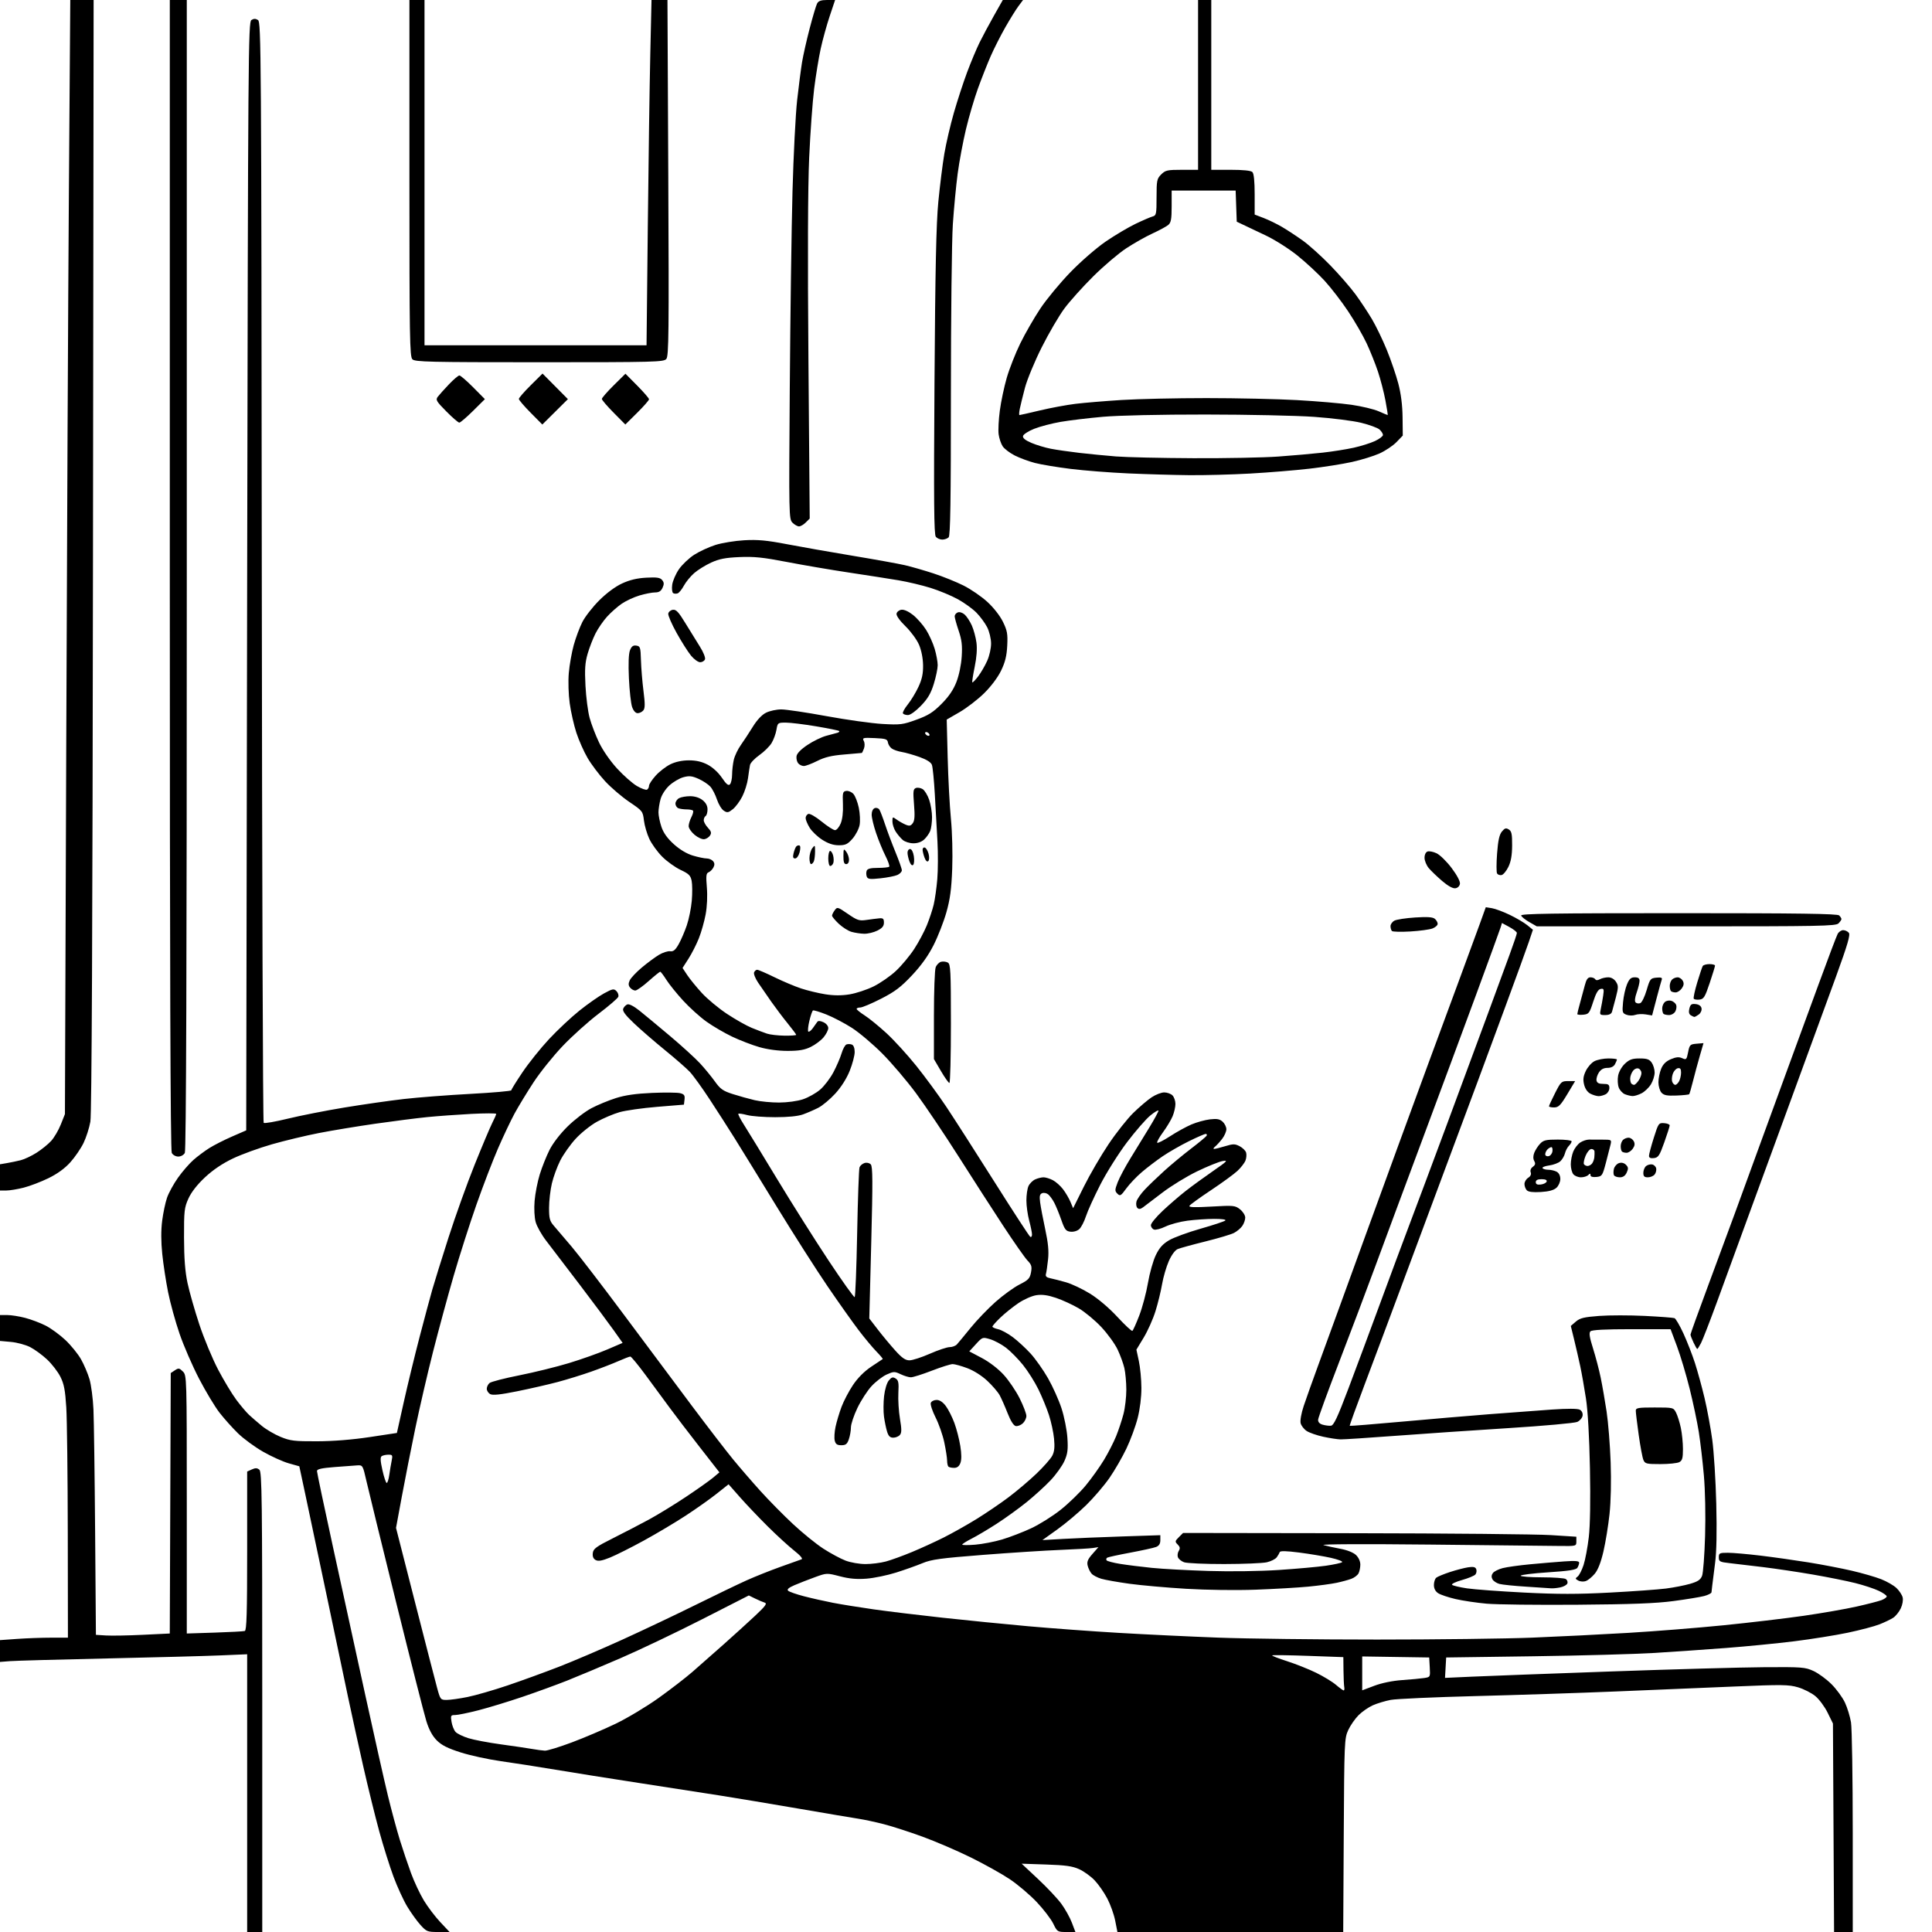 <svg version="1.1" xmlns="http://www.w3.org/2000/svg" xmlns:xlink="http://www.w3.org/1999/xlink" width="1024" height="1024" viewBox="0 0 1024 1024"><path stroke="none" fill="black" fill-rule="evenodd" d="M135.0,1024.0L131.0,1024.0L131.0,950.396L131.0,876.792L116.75,877.398C108.912,877.731 81.8,878.458 56.5,879.014C31.2,879.57 8.138,880.212 5.25,880.44L0.0,880.855L-1.4210854715202004e-14,875.077L-2.842170943040401e-14,869.299L9.154,868.65C14.188,868.292 22.288,868.0 27.154,868.0L36.0,868.0L35.924,812.75C35.882,782.362 35.526,752.325 35.133,746.0C34.56,736.794 33.936,733.542 32.004,729.696C30.677,727.053 27.497,722.933 24.938,720.538C22.378,718.144 18.34,715.194 15.964,713.982C13.589,712.77 9.025,711.541 5.822,711.25L0.0,710.722L0.0,703.861L0.0,697.0L3.79,697C5.874,697 10.157,697.671 13.307,698.492C16.456,699.312 21.351,701.158 24.184,702.593C27.017,704.029 31.744,707.482 34.688,710.266C37.633,713.051 41.34,717.618 42.927,720.415C44.515,723.212 46.543,727.975 47.436,731.0C48.328,734.025 49.27,741.225 49.529,747.0C49.787,752.775 50.187,782.025 50.417,812.0L50.836,866.5L56.168,866.835C59.101,867.019 67.909,866.86 75.743,866.481L89.986,865.793L90.243,796.768L90.5,727.744L92.677,726.299C94.636,724.998 95.06,725.06 96.927,726.927C98.984,728.984 99,729.527 99.0,797.396L99.0,865.792L113.75,865.318C121.862,865.057 129.062,864.668 129.75,864.453C130.724,864.149 131.0,854.777 131.0,822.01L131.0,779.957L133.47,778.832C135.359,777.971 136.301,778.005 137.47,778.975C138.828,780.102 139.0,793.958 139.0,902.122L139.0,1024.0L135.0,1024.0zM232.261,1024.0C226.56,1024.0 226.048,1023.796 222.832,1020.236C220.962,1018.166 217.809,1013.778 215.826,1010.486C213.843,1007.194 210.578,1000.085 208.571,994.689C206.564,989.293 203.168,978.493 201.025,970.689C198.883,962.885 195.04,947.275 192.487,936.0C189.933,924.725 186.329,908.3 184.477,899.5C182.625,890.7 177.465,866.175 173.011,845.0C168.557,823.825 163.501,799.899 161.777,791.831L158.641,777.163L153.071,775.598C150.007,774.737 143.9,771.983 139.5,769.477C135.1,766.971 129.097,762.576 126.16,759.71C123.223,756.845 118.812,751.917 116.359,748.76C113.905,745.603 109.028,737.503 105.52,730.76C102.012,724.017 97.354,713.29 95.169,706.921C92.983,700.553 90.252,690.653 89.101,684.921C87.949,679.19 86.551,670.037 85.993,664.581C85.328,658.072 85.312,652.057 85.947,647.081C86.479,642.912 87.638,637.4 88.523,634.834C89.407,632.267 92.014,627.504 94.316,624.25C96.617,620.996 100.3,616.748 102.5,614.81C104.7,612.873 108.525,610.019 111.0,608.468C113.475,606.917 118.875,604.178 123.0,602.381L130.5,599.115L131.0,305.416C131.474,27.103 131.592,11.66 133.25,10.614C134.526,9.809 135.474,9.809 136.75,10.614C138.409,11.661 138.513,26.836 138.752,303.061C138.89,463.299 139.34,594.732 139.752,595.133C140.163,595.535 145.892,594.544 152.483,592.931C159.073,591.318 172.573,588.66 182.483,587.024C192.392,585.388 206.575,583.354 214.0,582.503C221.425,581.653 237.287,580.43 249.25,579.786C261.212,579.143 271.0,578.282 271.0,577.873C271.0,577.465 273.668,573.164 276.929,568.316C280.19,563.467 286.518,555.571 290.992,550.77C295.466,545.968 302.717,539.167 307.105,535.656C311.493,532.145 317.359,528.034 320.14,526.52C324.691,524.043 325.351,523.922 326.735,525.307C327.581,526.153 328.016,527.517 327.701,528.337C327.386,529.158 322.712,533.177 317.314,537.269C311.916,541.36 303.369,549.032 298.321,554.318C293.272,559.603 286.264,568.332 282.747,573.714C279.23,579.096 274.719,586.515 272.722,590.2C270.726,593.886 266.803,602.159 264.005,608.586C261.206,615.013 256.029,628.493 252.498,638.542C248.968,648.591 243.553,665.517 240.464,676.156C237.375,686.795 232.446,704.95 229.511,716.5C226.575,728.05 222.35,746.275 220.123,757.0C217.895,767.725 214.683,783.996 212.985,793.157L209.897,809.814L219.949,849.157C225.478,870.796 230.772,891.312 231.713,894.75C233.376,900.823 233.519,901.0 236.754,901.0C238.586,901.0 243.553,900.301 247.792,899.446C252.031,898.591 261.575,895.837 269.0,893.325C276.425,890.814 288.685,886.356 296.244,883.42C303.804,880.483 318.879,874.039 329.744,869.1C340.61,864.16 358.05,855.889 368.5,850.72C378.95,845.552 391.148,839.679 395.606,837.67C400.065,835.661 408.165,832.425 413.606,830.478C419.048,828.531 424.102,826.726 424.837,826.467C425.671,826.173 424.18,824.42 420.878,821.81C417.965,819.507 411.699,813.77 406.952,809.062C402.206,804.353 395.585,797.396 392.24,793.601L386.158,786.702L379.829,791.723C376.348,794.485 369.0,799.685 363.5,803.28C358.0,806.875 348.014,812.822 341.31,816.496C334.605,820.169 326.528,824.228 323.36,825.516C319.093,827.25 317.118,827.598 315.74,826.861C314.484,826.189 313.981,824.995 314.19,823.183C314.457,820.87 315.948,819.774 325.0,815.236C330.775,812.341 339.325,807.896 344.0,805.358C348.675,802.82 357.45,797.444 363.5,793.411C369.55,789.378 376.032,784.796 377.905,783.228L381.309,780.378L370.828,766.939C365.064,759.548 357.87,750.125 354.841,746.0C351.813,741.875 346.096,734.112 342.139,728.75C338.181,723.388 334.561,719.0 334.096,719.0C333.63,719 330.797,720.084 327.8,721.41C324.802,722.735 318.334,725.239 313.425,726.973C308.516,728.707 300.45,731.2 295.5,732.514C290.55,733.827 280.922,736.029 274.104,737.408C265.264,739.195 261.176,739.629 259.854,738.922C258.834,738.376 258.0,737.101 258.0,736.087C258.0,735.074 258.666,733.692 259.481,733.016C260.296,732.34 267.383,730.511 275.231,728.953C283.079,727.394 294.9,724.482 301.5,722.482C308.1,720.482 317.214,717.252 321.752,715.303L330.005,711.761L325.312,705.13C322.732,701.484 314.639,690.625 307.328,681.0C300.017,671.375 292.013,660.887 289.541,657.693C287.069,654.499 284.534,649.999 283.907,647.693C283.242,645.246 283.012,640.565 283.354,636.452C283.677,632.575 284.905,626.275 286.085,622.452C287.265,618.628 289.588,612.8 291.248,609.5C293.058,605.904 296.92,600.896 300.889,597.0C304.531,593.425 310.209,589.081 313.506,587.348C316.802,585.614 322.65,583.203 326.5,581.991C331.416,580.443 337.119,579.631 345.658,579.262C352.345,578.973 359.011,579.037 360.471,579.403C362.643,579.949 363.069,580.562 362.813,582.777L362.5,585.485L348.337,586.646C340.547,587.285 331.547,588.562 328.337,589.483C325.126,590.405 319.739,592.691 316.364,594.565C312.989,596.438 307.9,600.517 305.055,603.63C302.21,606.743 298.555,611.92 296.932,615.135C295.309,618.349 293.317,623.797 292.506,627.24C291.694,630.683 291.023,636.481 291.015,640.124C291.002,645.764 291.371,647.176 293.496,649.624C294.868,651.206 299.151,656.232 303.014,660.793C306.876,665.354 319.366,681.622 330.768,696.943C342.171,712.265 358.359,733.958 366.742,745.15C375.126,756.343 384.941,769.1 388.554,773.5C392.167,777.9 398.728,785.49 403.134,790.366C407.54,795.243 415.271,803.085 420.313,807.792C425.356,812.5 432.603,818.371 436.419,820.84C440.235,823.308 445.531,826.154 448.189,827.164C450.863,828.18 455.585,828.995 458.761,828.988C461.917,828.982 466.75,828.371 469.5,827.63C472.25,826.89 478.469,824.635 483.321,822.618C488.173,820.601 495.779,817.122 500.225,814.887C504.67,812.652 512.4,808.306 517.403,805.229C522.407,802.152 530.1,796.929 534.5,793.622C538.9,790.314 545.582,784.659 549.348,781.054C553.115,777.449 556.884,773.175 557.724,771.555C558.838,769.41 559.095,766.967 558.672,762.555C558.352,759.225 557.137,753.575 555.972,750.0C554.807,746.425 552.288,740.299 550.375,736.386C548.461,732.473 544.779,726.643 542.191,723.431C539.603,720.219 535.558,716.12 533.201,714.323C530.845,712.526 527.079,710.505 524.832,709.832C520.78,708.617 520.72,708.638 517.242,712.433L513.737,716.257L520.403,719.776C524.379,721.875 529.047,725.459 531.971,728.658C534.667,731.608 538.476,737.227 540.436,741.145C542.396,745.063 544,749.264 544,750.479C544.0,751.695 543.133,753.474 542.074,754.433C541.015,755.391 539.348,756.021 538.369,755.832C537.235,755.614 535.662,753.13 534.038,748.995C532.636,745.423 530.743,741.136 529.832,739.469C528.92,737.801 525.975,734.38 523.287,731.865C520.361,729.128 516.096,726.431 512.662,725.146C509.507,723.966 506.025,723.0 504.925,723.0C503.825,723.0 498.846,724.575 493.862,726.5C488.877,728.425 483.9,730.0 482.801,730.0C481.702,730.0 479.253,729.265 477.36,728.367C474.143,726.84 473.658,726.851 469.937,728.528C467.748,729.515 464.14,732.294 461.919,734.703C459.699,737.112 456.333,742.314 454.441,746.263C452.548,750.213 451.0,754.852 451.0,756.573C451.0,758.294 450.506,761.119 449.902,762.851C449.013,765.401 448.256,766.0 445.921,766.0C443.697,766.0 442.898,765.441 442.424,763.555C442.087,762.21 442.284,758.904 442.862,756.209C443.44,753.513 444.862,748.77 446.023,745.668C447.183,742.567 449.904,737.376 452.069,734.134C454.594,730.353 458.065,726.86 461.753,724.39C464.914,722.272 467.66,720.445 467.857,720.33C468.053,720.215 466.544,718.406 464.504,716.31C462.464,714.215 458.223,709.125 455.08,705.0C451.936,700.875 444.553,690.453 438.674,681.84C432.794,673.227 420.59,654.102 411.554,639.34C402.519,624.578 392.51,608.314 389.313,603.198C386.116,598.081 380.195,588.856 376.155,582.698C372.115,576.539 367.39,569.988 365.655,568.14C363.92,566.292 358.0,561.118 352.5,556.641C347.0,552.165 339.61,545.766 336.078,542.421C331.428,538.019 329.835,535.873 330.305,534.647C330.662,533.716 331.651,532.687 332.502,532.361C333.439,532.001 335.957,533.291 338.891,535.634C341.555,537.76 348.856,543.818 355.117,549.095C361.378,554.372 368.538,560.897 371.03,563.595C373.521,566.293 377.074,570.623 378.926,573.217C381.784,577.223 383.211,578.228 388.396,579.884C391.753,580.957 396.975,582.413 400.0,583.119C403.025,583.826 408.875,584.39 413.0,584.373C417.323,584.356 422.664,583.621 425.609,582.638C428.419,581.7 432.501,579.407 434.679,577.542C436.858,575.678 440.028,571.53 441.724,568.326C443.42,565.122 445.365,560.611 446.046,558.302C446.728,555.993 447.896,553.87 448.643,553.584C449.389,553.297 450.675,553.322 451.5,553.638C452.424,553.993 453.0,555.512 453.0,557.596C453,559.457 451.816,563.937 450.368,567.553C448.724,571.66 445.851,576.19 442.715,579.621C439.953,582.643 435.894,586.034 433.694,587.156C431.494,588.278 427.851,589.858 425.597,590.666C422.968,591.609 417.691,592.137 410.868,592.138C405.02,592.139 398.337,591.629 396.017,591.004C393.696,590.38 391.593,590.074 391.342,590.325C391.091,590.576 392.426,593.193 394.309,596.141C396.192,599.088 404.128,612.075 411.945,625.0C419.762,637.925 432.041,657.371 439.232,668.214C446.423,679.057 452.614,687.738 452.991,687.506C453.367,687.273 453.962,672.056 454.312,653.691C454.662,635.325 455.226,619.574 455.566,618.688C455.906,617.801 457.093,616.788 458.204,616.435C459.374,616.064 460.767,616.363 461.518,617.147C462.569,618.246 462.618,626.055 461.778,658.659L460.743,698.818L465.241,704.659C467.714,707.872 471.864,712.862 474.462,715.75C478.067,719.758 479.862,721.0 482.044,721.0C483.617,721.0 488.485,719.425 492.864,717.5C497.242,715.575 501.956,714.0 503.341,714.0C504.725,714.0 506.452,713.352 507.179,712.561C507.905,711.769 511.168,707.832 514.428,703.811C517.689,699.79 523.642,693.586 527.658,690.025C531.674,686.464 537.39,682.322 540.36,680.82C545.054,678.447 545.851,677.609 546.449,674.421C547.03,671.322 546.742,670.34 544.592,668.097C543.193,666.636 537.425,658.397 531.774,649.788C526.123,641.179 515.425,624.565 508.0,612.868C500.575,601.17 490.495,586.177 485.6,579.55C480.705,572.922 472.605,563.395 467.6,558.378C462.595,553.361 455.35,547.239 451.5,544.774C447.65,542.309 441.59,539.135 438.034,537.72C434.478,536.306 431.26,535.339 430.884,535.571C430.509,535.804 429.655,538.27 428.988,541.051C428.321,543.832 428.061,546.394 428.41,546.744C428.76,547.093 429.823,546.307 430.773,544.996C431.723,543.685 432.805,542.163 433.178,541.613C433.623,540.958 434.743,541.017 436.428,541.785C437.907,542.459 439.0,543.783 439.0,544.902C439.0,545.971 437.864,548.196 436.477,549.845C435.089,551.495 432.022,553.779 429.661,554.922C426.42,556.491 423.424,557.0 417.431,557.0C412.504,557.0 406.854,556.245 402.533,555.009C398.704,553.915 392.221,551.427 388.125,549.482C384.029,547.537 377.88,543.949 374.461,541.509C371.042,539.07 365.465,534.04 362.067,530.332C358.67,526.624 354.677,521.674 353.195,519.332C351.713,516.99 350.252,515.057 349.95,515.037C349.647,515.016 346.875,517.25 343.789,520.0C340.704,522.75 337.519,525 336.712,525.0C335.905,525.0 334.674,524.312 333.975,523.47C333.038,522.341 332.981,521.336 333.76,519.627C334.34,518.354 337.219,515.295 340.157,512.829C343.096,510.362 347.177,507.337 349.226,506.105C351.276,504.874 353.955,504.009 355.181,504.183C356.891,504.426 357.94,503.568 359.684,500.5C360.934,498.3 362.879,493.8 364.005,490.5C365.132,487.2 366.328,481.296 366.662,477.38C366.997,473.464 366.967,468.739 366.595,466.88C366.024,464.029 365.104,463.117 360.717,461.056C357.856,459.711 353.473,456.561 350.976,454.056C348.479,451.55 345.41,447.309 344.157,444.631C342.903,441.952 341.614,437.534 341.291,434.812C340.72,429.987 340.524,429.74 333.564,425.043C329.637,422.393 323.871,417.468 320.751,414.098C317.632,410.728 313.458,405.206 311.477,401.826C309.496,398.446 306.802,392.392 305.49,388.372C304.178,384.352 302.588,377.337 301.957,372.782C301.305,368.067 301.097,361.15 301.476,356.724C301.842,352.447 303.023,345.769 304.099,341.885C305.175,338.001 307.227,332.513 308.657,329.689C310.088,326.866 314.094,321.72 317.561,318.254C321.458,314.357 326.083,310.924 329.681,309.258C333.752,307.373 337.617,306.449 342.545,306.183C348.161,305.879 349.865,306.133 350.942,307.431C351.991,308.694 352.042,309.613 351.168,311.53C350.356,313.313 349.253,314 347.203,314C345.641,314.0 341.931,314.722 338.96,315.605C335.988,316.487 331.718,318.474 329.471,320.02C327.224,321.566 323.74,324.653 321.728,326.879C319.716,329.106 316.969,333.101 315.623,335.757C314.277,338.413 312.403,343.246 311.458,346.497C310.094,351.189 309.857,354.69 310.31,363.455C310.624,369.53 311.617,377.2 312.516,380.5C313.415,383.8 315.661,389.664 317.508,393.532C319.476,397.655 323.42,403.352 327.041,407.303C330.437,411.01 335.179,415.193 337.578,416.599C339.977,418.005 342.404,418.869 342.97,418.518C343.537,418.168 344.0,417.235 344.0,416.444C344.0,415.653 345.604,413.231 347.564,411.061C349.524,408.892 353.041,406.191 355.379,405.058C358.099,403.742 361.623,403 365.158,403.0C368.99,403 372.037,403.708 375.093,405.307C377.738,406.692 380.749,409.461 382.625,412.232C384.94,415.654 386.041,416.559 386.875,415.725C387.494,415.106 388.011,412.777 388.024,410.55C388.037,408.322 388.446,404.783 388.933,402.684C389.42,400.586 391.097,397.073 392.659,394.879C394.222,392.685 397.079,388.327 399.009,385.195C401.229,381.591 403.8,378.858 406.009,377.752C407.929,376.79 411.563,376.002 414.085,376.002C416.606,376.001 427.406,377.606 438.085,379.569C448.763,381.531 462.102,383.396 467.727,383.711C477.224,384.244 478.508,384.083 485.727,381.458C492.016,379.171 494.557,377.569 499.039,373.066C502.877,369.209 505.295,365.657 506.914,361.5C508.292,357.959 509.446,352.426 509.73,348.0C510.108,342.086 509.765,339.185 508.105,334.282C506.947,330.861 506.0,327.422 506.0,326.639C506,325.855 506.74,324.93 507.645,324.583C508.582,324.223 510.15,324.715 511.29,325.726C512.39,326.702 514.095,329.3 515.079,331.5C516.063,333.7 517.171,337.789 517.541,340.586C517.978,343.885 517.646,348.419 516.597,353.492C515.707,357.794 515.146,361.48 515.35,361.684C515.554,361.888 516.937,360.46 518.424,358.511C519.911,356.561 522.077,352.837 523.237,350.233C524.435,347.547 525.323,343.529 525.292,340.942C525.262,338.436 524.329,334.611 523.22,332.442C522.111,330.274 519.582,326.834 517.601,324.798C515.619,322.762 511.185,319.541 507.749,317.639C504.312,315.738 497.798,313.027 493.274,311.615C488.75,310.203 481.1,308.385 476.274,307.574C471.448,306.764 459.625,304.917 450.0,303.471C440.375,302.025 425.525,299.492 417.0,297.843C404.471,295.42 399.668,294.925 391.942,295.261C384.469,295.586 381.188,296.225 376.897,298.19C373.878,299.572 369.829,302.09 367.897,303.785C365.966,305.481 363.528,308.462 362.479,310.409C361.43,312.357 359.953,314.188 359.196,314.478C358.439,314.769 357.359,314.722 356.795,314.374C356.232,314.026 356,312.037 356.279,309.955C356.558,307.874 358.166,304.166 359.851,301.717C361.536,299.267 365.185,295.806 367.959,294.026C370.734,292.246 375.815,289.903 379.252,288.821C382.688,287.739 389.55,286.623 394.5,286.343C401.612,285.939 406.332,286.375 417.0,288.419C424.425,289.841 440.168,292.61 451.985,294.572C463.801,296.533 476.253,298.783 479.654,299.572C483.056,300.361 489.882,302.328 494.824,303.942C499.766,305.557 506.935,308.453 510.756,310.377C514.576,312.301 520.224,316.18 523.307,318.998C526.6,322.007 530.006,326.358 531.566,329.545C533.86,334.233 534.17,335.957 533.852,342.235C533.575,347.695 532.759,350.991 530.569,355.5C528.809,359.124 525.232,363.876 521.537,367.5C518.172,370.8 512.349,375.276 508.598,377.447L501.777,381.394L502.285,401.447C502.564,412.476 503.34,427.125 504.008,434.0C504.697,441.089 504.994,452.561 504.692,460.5C504.284,471.263 503.574,476.581 501.621,483.5C500.224,488.45 497.181,496.262 494.858,500.86C491.985,506.551 488.311,511.693 483.355,516.96C477.467,523.219 474.334,525.589 466.977,529.35C461.973,531.907 457.006,534.0 455.94,534.0C454.873,534.0 454.016,534.337 454.037,534.75C454.057,535.163 455.969,536.709 458.287,538.187C460.604,539.664 465.771,543.871 469.769,547.535C473.766,551.198 480.887,558.989 485.593,564.848C490.299,570.707 497.451,580.45 501.486,586.5C505.522,592.55 516.982,610.422 526.953,626.216C536.924,642.01 545.513,655.199 546.041,655.525C546.568,655.851 546.995,655.304 546.988,654.309C546.982,653.314 546.312,650.025 545.5,647.0C544.688,643.975 544.018,639.159 544.012,636.297C544.005,633.435 544.5,629.998 545.11,628.657C545.721,627.317 547.317,625.721 548.657,625.11C549.998,624.5 551.995,624.0 553.097,624.0C554.198,624.0 556.404,624.675 557.998,625.499C559.592,626.323 562.028,628.481 563.41,630.293C564.792,632.106 566.566,635.116 567.351,636.983L568.778,640.378L574.462,628.939C577.589,622.648 583.465,612.55 587.521,606.5C591.577,600.45 597.507,592.954 600.698,589.842C603.889,586.731 608.25,583.018 610.39,581.592C612.529,580.167 615.534,579 617.068,579.0C618.602,579.0 620.564,579.707 621.429,580.571C622.293,581.436 623.0,583.475 623.0,585.104C623.0,586.732 622.328,589.673 621.506,591.64C620.684,593.607 618.38,597.438 616.386,600.155C614.392,602.871 613.026,605.359 613.351,605.684C613.675,606.008 616.766,604.439 620.22,602.197C623.674,599.954 628.75,597.159 631.5,595.985C634.25,594.812 638.644,593.596 641.265,593.285C645.001,592.84 646.459,593.106 648.015,594.514C649.107,595.502 650,597.305 650.0,598.52C650.0,599.736 648.998,602.028 647.773,603.615C646.549,605.202 644.861,607.048 644.023,607.718C643.186,608.388 642.95,608.946 643.5,608.957C644.05,608.969 646.678,608.318 649.34,607.51C653.595,606.219 654.522,606.219 657.019,607.51C658.581,608.317 660.127,609.824 660.455,610.857C660.783,611.89 660.633,613.808 660.122,615.118C659.612,616.428 657.688,618.905 655.847,620.621C654.006,622.338 647.697,626.938 641.827,630.842C635.957,634.747 630.838,638.453 630.451,639.079C629.932,639.919 632.977,640.031 642.124,639.508C653.878,638.836 654.638,638.909 657.25,640.973C658.763,642.167 660.0,644.137 660.0,645.35C660.0,646.563 659.298,648.558 658.439,649.783C657.581,651.009 655.603,652.671 654.043,653.478C652.483,654.284 645.648,656.322 638.854,658.006C632.059,659.69 625.462,661.505 624.193,662.039C622.792,662.628 620.942,665.143 619.483,668.442C618.161,671.431 616.557,676.941 615.919,680.688C615.28,684.435 613.7,690.884 612.407,695.021C611.115,699.158 608.316,705.422 606.188,708.941L602.319,715.341L603.624,721.42C604.342,724.764 604.946,731.141 604.965,735.59C604.986,740.515 604.214,746.774 602.99,751.59C601.884,755.941 599.191,763.242 597.005,767.815C594.818,772.388 590.79,779.363 588.053,783.315C585.316,787.267 579.797,793.723 575.788,797.663C571.78,801.602 564.9,807.403 560.5,810.554L552.5,816.282L563.5,815.649C569.55,815.301 583.612,814.716 594.75,814.35L615.0,813.684L615.0,816.363C615.0,818.215 614.305,819.315 612.75,819.923C611.513,820.407 605.378,821.758 599.118,822.924C592.858,824.091 587.338,825.291 586.852,825.592C586.365,825.892 586.201,826.517 586.487,826.979C586.773,827.442 590.043,828.308 593.754,828.903C597.464,829.498 605.0,830.442 610.5,831.001C616.0,831.559 629.5,832.295 640.5,832.637C652.111,832.998 667.737,832.782 677.754,832.123C687.244,831.498 698.494,830.485 702.754,829.871C707.014,829.258 710.881,828.407 711.348,827.98C711.814,827.554 709.114,826.517 705.348,825.677C701.581,824.836 694.03,823.577 688.566,822.877C681.684,821.997 678.523,821.93 678.28,822.661C678.086,823.242 677.37,824.48 676.687,825.413C676.005,826.346 673.658,827.524 671.473,828.031C669.288,828.538 659.092,828.963 648.815,828.976C638.538,828.989 628.964,828.557 627.539,828.015C626.115,827.473 624.664,826.289 624.317,825.383C623.969,824.476 624.171,822.956 624.765,822.005C625.592,820.681 625.46,819.889 624.205,818.633C622.683,817.112 622.727,816.828 624.81,814.746L627.056,812.5L717.778,812.637C767.675,812.712 814.575,813.162 822.0,813.637L835.5,814.5L835.5,817.0C835.5,819.489 835.462,819.5 826.5,819.392C821.55,819.333 790.725,819.004 758.0,818.662C723.017,818.296 699.736,818.403 701.5,818.923C703.15,819.41 707.162,820.293 710.417,820.886C713.959,821.532 717.269,822.844 718.667,824.156C720.068,825.473 721.0,827.504 721.0,829.24C721,830.83 720.567,832.94 720.038,833.929C719.509,834.917 717.822,836.203 716.288,836.787C714.755,837.371 711.25,838.327 708.5,838.912C705.75,839.496 699.0,840.41 693.5,840.943C688.0,841.475 675.4,842.207 665.5,842.569C655.108,842.949 639.51,842.746 628.596,842.088C618.199,841.46 604.699,840.26 598.596,839.419C592.493,838.578 585.82,837.396 583.766,836.792C581.712,836.187 579.385,834.975 578.594,834.097C577.803,833.218 576.861,831.318 576.5,829.873C575.984,827.803 576.518,826.479 579.022,823.628L582.198,820.01L579.349,820.46C577.782,820.707 569.975,821.167 562.0,821.482C554.025,821.797 535.575,822.985 521.0,824.122C498.646,825.867 493.639,826.549 489.0,828.487C485.975,829.75 479.675,831.994 475.0,833.472C470.325,834.951 463.266,836.412 459.314,836.72C454.103,837.125 450.214,836.782 445.158,835.471C438.193,833.664 438.184,833.665 431.844,835.975C428.355,837.247 423.513,839.139 421.085,840.179C418.057,841.476 416.994,842.394 417.7,843.1C418.267,843.667 422.053,844.995 426.115,846.052C430.177,847.109 437.1,848.669 441.5,849.519C445.9,850.369 455.575,851.928 463.0,852.984C470.425,854.04 486.85,856.034 499.5,857.415C512.15,858.796 532.625,860.834 545.0,861.944C557.375,863.054 578.975,864.636 593.0,865.46C607.025,866.284 630.722,867.417 645.66,867.979C660.598,868.541 698.46,869.0 729.797,869.0C761.135,869.0 798.188,868.543 812.137,867.986C826.087,867.428 848.975,866.288 863.0,865.454C877.025,864.62 899.75,862.81 913.5,861.431C927.25,860.053 946.375,857.79 956.0,856.402C965.625,855.014 978.225,852.816 984.0,851.518C989.775,850.22 995.737,848.683 997.25,848.104C998.763,847.524 1000.0,846.629 1000.0,846.114C1000.0,845.599 998.087,844.265 995.75,843.15C993.413,842.034 987.865,840.204 983.423,839.083C978.98,837.963 968.855,835.925 960.923,834.556C952.99,833.187 941.1,831.41 934.5,830.607C927.9,829.803 919.913,828.856 916.75,828.501C911.506,827.913 911,827.642 911.0,825.428C911.0,823.196 911.386,823.0 915.78,823.0C918.409,823.0 926.171,823.674 933.03,824.499C939.888,825.323 951.35,826.941 958.5,828.093C965.65,829.246 976.011,831.238 981.525,832.52C987.039,833.803 994.014,835.818 997.025,836.998C1000.036,838.178 1003.701,840.286 1005.169,841.682C1006.637,843.077 1008.113,845.312 1008.448,846.648C1008.797,848.04 1008.368,850.529 1007.443,852.48C1006.554,854.352 1004.756,856.585 1003.446,857.443C1002.136,858.301 998.855,859.875 996.155,860.939C993.454,862.003 985.902,863.996 979.372,865.368C972.843,866.739 960.075,868.783 951.0,869.909C941.925,871.035 925.725,872.629 915.0,873.451C904.275,874.273 887.175,875.459 877.0,876.086C866.825,876.712 837.8,877.512 812.5,877.863L766.5,878.5L766.192,883.908L765.885,889.316L780.328,888.66C788.273,888.299 821.486,887.057 854.136,885.901C886.786,884.744 923.175,883.731 935.0,883.649C955.176,883.509 956.792,883.635 961.235,885.687C963.839,886.89 968.128,890.04 970.766,892.687C973.405,895.334 976.597,899.707 977.859,902.404C979.122,905.101 980.567,909.826 981.072,912.904C981.576,915.982 981.991,942.237 981.994,971.25L982.0,1024.0L977.047,1024.0L972.094,1024.0L971.797,968.75L971.5,913.5L968.686,907.77C967.139,904.619 964.214,900.666 962.186,898.986C960.159,897.306 956.025,895.203 953.0,894.313C948.068,892.861 944.611,892.817 919.5,893.878C904.1,894.529 875.75,895.713 856.5,896.508C837.25,897.304 803.706,898.409 781.958,898.964C760.209,899.519 740.035,900.425 737.125,900.976C734.215,901.528 729.954,902.811 727.656,903.828C725.358,904.845 721.947,907.207 720.077,909.077C718.207,910.947 715.737,914.508 714.588,916.989C712.569,921.35 712.491,923.202 712.215,972.75L711.931,1024.0L652.096,1024.0L592.26,1024.0L591.082,1018.009C590.433,1014.715 588.546,1009.427 586.888,1006.259C585.23,1003.092 582.214,998.757 580.187,996.627C578.159,994.497 574.475,991.835 572.0,990.711C568.438,989.095 564.79,988.578 554.5,988.232L541.5,987.795L550.171,995.906C554.94,1000.367 560.501,1006.277 562.529,1009.039C564.556,1011.801 567.065,1016.298 568.104,1019.031L569.992,1024.0L565.195,1024.0C560.512,1024.0 560.348,1023.896 558.245,1019.567C557.06,1017.129 553.13,1011.995 549.511,1008.159C545.892,1004.323 539.459,998.86 535.216,996.02C530.972,993.179 521.65,987.976 514.5,984.457C507.35,980.938 495.875,976.004 489.0,973.493C482.125,970.983 472.9,968 468.5,966.866C464.1,965.731 458.025,964.427 455.0,963.968C451.975,963.508 437.8,961.117 423.5,958.653C409.2,956.19 390.3,953.04 381.5,951.652C372.7,950.265 353.35,947.264 338.5,944.984C323.65,942.704 303.85,939.557 294.5,937.99C285.15,936.424 272.1,934.387 265.5,933.464C258.9,932.541 249.328,930.46 244.23,928.84C237.298,926.636 234.093,925.026 231.523,922.457C229.195,920.128 227.408,916.84 225.982,912.26C224.824,908.542 217.639,880.3 210.015,849.5C202.391,818.7 195.284,789.675 194.22,785.0C192.323,776.655 192.235,776.503 189.394,776.676C187.802,776.773 182.338,777.178 177.25,777.577C170.419,778.112 168.0,778.661 168.0,779.677C168.0,780.433 171.851,798.703 176.558,820.276C181.265,841.849 188.946,877.05 193.627,898.5C198.308,919.95 203.688,943.874 205.581,951.664C207.474,959.455 210.324,970.03 211.913,975.164C213.503,980.299 216.168,988.217 217.836,992.761C219.504,997.304 222.565,1003.829 224.64,1007.261C226.714,1010.692 230.634,1015.862 233.351,1018.75L238.29,1024.0L232.261,1024.0zM288.789,927.888C290.048,927.95 296.456,925.988 303.03,923.529C309.603,921.071 320.048,916.623 326.24,913.646C332.433,910.669 342.675,904.532 349.0,900.009C355.325,895.486 363.419,889.246 366.987,886.143C370.555,883.039 377.98,876.496 383.487,871.602C388.994,866.708 396.554,859.838 400.287,856.335C405.764,851.195 406.729,849.86 405.287,849.419C404.304,849.118 402.012,848.142 400.193,847.248L396.887,845.624L372.193,858.219C358.612,865.146 339.175,874.416 329.0,878.819C318.825,883.222 306.0,888.608 300.5,890.788C295.0,892.968 284.425,896.816 277.0,899.338C269.575,901.86 259.063,905.066 253.641,906.462C248.218,907.858 242.646,909.0 241.26,909.0C238.92,909.0 238.781,909.261 239.326,912.624C239.65,914.617 240.602,917.008 241.443,917.937C242.283,918.866 245.34,920.365 248.236,921.268C251.131,922.172 258.9,923.648 265.5,924.548C272.1,925.449 279.525,926.543 282.0,926.981C284.475,927.418 287.53,927.827 288.789,927.888zM712.162,895.959C712.525,895.982 712.672,895.212 712.488,894.25C712.304,893.288 712.119,889.308 712.077,885.407L712.0,878.314L693.35,877.641C683.092,877.27 674.511,877.156 674.281,877.386C674.05,877.617 677.605,879.005 682.181,880.471C686.756,881.937 693.686,884.696 697.58,886.603C701.474,888.51 706.199,891.386 708.08,892.994C709.961,894.603 711.798,895.937 712.162,895.959zM728.449,893.483C732.397,891.997 738.119,890.831 743.199,890.476C747.765,890.157 752.985,889.67 754.8,889.394C758.094,888.891 758.1,888.881 757.8,883.695L757.5,878.5L739.75,878.227L722.0,877.954L722.0,886.932L722.0,895.91L728.449,893.483zM836.0,850.54C814.825,850.699 793.203,850.449 787.951,849.984C782.699,849.518 775.28,848.413 771.464,847.528C767.647,846.643 763.507,845.251 762.262,844.436C760.787,843.47 760.0,841.961 760.0,840.099C760.0,838.529 760.562,836.781 761.25,836.213C761.938,835.646 765.2,834.297 768.5,833.215C771.8,832.134 776.152,831.002 778.172,830.7C780.926,830.288 781.993,830.539 782.439,831.702C782.767,832.555 782.569,833.814 782,834.5C781.431,835.185 778.221,836.516 774.867,837.457C771.513,838.398 769.158,839.538 769.634,839.991C770.11,840.443 773.65,841.284 777.5,841.859C781.35,842.434 794.972,843.439 807.772,844.092C825.687,845.006 836.159,845.008 853.272,844.1C865.497,843.451 878.875,842.487 883.0,841.957C887.125,841.428 892.88,840.303 895.79,839.458C899.905,838.262 901.314,837.319 902.135,835.211C902.715,833.72 903.434,824.175 903.732,814.0C904.052,803.089 903.788,789.962 903.088,782.0C902.436,774.575 901.227,764.225 900.401,759.0C899.575,753.775 897.389,743.425 895.542,736.0C893.695,728.575 890.666,718.45 888.81,713.5L885.437,704.5L864.767,704.5C850.722,704.5 843.734,704.863 842.967,705.631C842.128,706.472 842.479,708.791 844.333,714.66C845.705,719.004 847.529,725.955 848.387,730.107C849.245,734.259 850.654,742.346 851.52,748.078C852.385,753.81 853.356,765.925 853.678,775.0C854.035,785.074 853.803,795.784 853.082,802.5C852.432,808.55 850.983,817.451 849.86,822.281C848.506,828.106 846.951,832.093 845.241,834.125C843.823,835.81 841.726,837.543 840.582,837.976C839.427,838.413 837.641,838.313 836.57,837.75C834.88,836.863 834.829,836.597 836.16,835.618C836.996,835.003 838.417,832.25 839.319,829.5C840.22,826.75 841.468,820.096 842.094,814.714C842.819,808.474 843.039,795.245 842.701,778.214C842.366,761.34 841.581,747.673 840.57,741.109C839.689,735.394 838.335,727.744 837.56,724.109C836.786,720.474 835.344,714.187 834.356,710.138L832.559,702.776L835.222,700.485C837.425,698.591 839.556,698.07 847.567,697.469C852.893,697.07 863.789,697.067 871.782,697.463C879.774,697.859 886.859,698.392 887.525,698.648C888.192,698.904 890.328,702.575 892.272,706.807C894.216,711.038 896.966,718.1 898.382,722.5C899.798,726.9 902.079,735.225 903.45,741.0C904.821,746.775 906.653,756.675 907.521,763.0C908.39,769.325 909.351,784.625 909.658,797.0C910.026,811.834 909.81,822.566 909.026,828.5C908.372,833.45 907.705,838.737 907.543,840.25C907.382,841.763 907.194,843.433 907.125,843.961C907.056,844.49 905.312,845.374 903.25,845.925C901.188,846.476 893.875,847.674 887.0,848.588C877.648,849.831 864.803,850.322 836.0,850.54zM822.125,841.844C821.231,841.758 815.325,841.366 809.0,840.973C802.675,840.58 796.251,839.924 794.724,839.514C793.197,839.105 791.527,837.984 791.012,837.023C790.391,835.862 790.483,834.752 791.289,833.71C791.955,832.849 794.3,831.684 796.5,831.122C798.7,830.559 805.225,829.651 811.0,829.103C816.775,828.555 824.987,827.864 829.25,827.566C835.036,827.163 836.996,827.339 836.985,828.263C836.976,828.943 836.555,830.156 836.048,830.957C835.36,832.045 831.442,832.653 820.563,833.362C812.553,833.884 806.0,834.691 806.0,835.155C806.0,835.62 811.062,836.007 817.25,836.015C823.438,836.024 829.128,836.428 829.896,836.914C830.663,837.4 831.04,838.455 830.732,839.257C830.424,840.059 828.727,841.005 826.961,841.358C825.195,841.711 823.019,841.93 822.125,841.844zM516.926,818.709C520.735,818.39 527.128,817.153 531.133,815.96C535.137,814.768 542.033,812.113 546.457,810.062C550.881,808.01 557.972,803.564 562.215,800.182C566.458,796.799 572.425,791.006 575.476,787.308C578.526,783.611 582.87,777.525 585.13,773.785C587.39,770.045 590.294,764.373 591.583,761.181C592.872,757.989 594.619,752.723 595.464,749.478C596.309,746.234 596.989,740.412 596.976,736.54C596.962,732.668 596.496,727.525 595.939,725.112C595.383,722.698 593.769,718.273 592.352,715.279C590.935,712.284 587.057,706.927 583.733,703.374C580.41,699.821 575.023,695.351 571.762,693.44C568.501,691.529 563.076,689.036 559.705,687.901C555.333,686.428 552.357,686.019 549.318,686.475C546.941,686.831 542.726,688.69 539.78,690.68C536.876,692.642 532.587,696.085 530.25,698.332C527.913,700.578 526.0,702.737 526.0,703.129C526.0,703.521 527.367,704.141 529.039,704.508C530.71,704.876 534.197,706.765 536.789,708.707C539.38,710.648 543.615,714.546 546.199,717.369C548.784,720.191 552.955,726.1 555.468,730.5C557.982,734.9 561.211,742.1 562.643,746.5C564.076,750.9 565.471,757.914 565.743,762.087C566.149,768.311 565.868,770.511 564.175,774.337C563.04,776.903 559.724,781.528 556.806,784.617C553.888,787.705 548.125,792.949 544.0,796.27C539.875,799.592 532.769,804.716 528.209,807.658C523.65,810.6 517.687,814.138 514.959,815.521C512.232,816.903 510.0,818.316 510.0,818.662C510.0,819.007 513.117,819.029 516.926,818.709zM204.969,786.0C205.387,786.0 205.997,784.087 206.325,781.75C206.653,779.413 207.22,776.038 207.586,774.25C208.187,771.307 208.026,771.001 205.875,771.015C204.569,771.024 202.979,771.362 202.341,771.768C201.475,772.319 201.564,774.204 202.697,779.252C203.529,782.964 204.552,786.0 204.969,786.0zM505.691,778.0C504.394,778.0 503.033,777.7 502.667,777.333C502.3,776.967 501.992,775.504 501.983,774.083C501.973,772.663 501.303,768.35 500.493,764.5C499.683,760.65 497.61,754.709 495.885,751.298C494.16,747.887 493.017,744.399 493.343,743.548C493.67,742.697 495.053,742.0 496.418,742.0C498.052,742.0 499.725,743.108 501.323,745.25C502.656,747.038 504.694,751.077 505.851,754.226C507.007,757.375 508.417,762.851 508.983,766.395C509.662,770.646 509.679,773.715 509.031,775.419C508.359,777.187 507.306,778.0 505.691,778.0zM880.044,776.0C872.602,776.0 871.882,775.821 871.02,773.75C870.504,772.513 869.389,766.543 868.541,760.485C867.693,754.427 867.0,748.69 867.0,747.735C867.0,746.204 868.173,746.0 876.974,746.0C886.848,746.0 886.963,746.028 888.353,748.75C889.125,750.263 890.261,753.885 890.878,756.799C891.495,759.714 892.0,764.76 892.0,768.014C892.0,772.839 891.643,774.12 890.066,774.965C889.002,775.534 884.492,776.0 880.044,776.0zM168.0,763.91C176.598,763.883 186.739,763.075 195.93,761.684L210.36,759.5L214.039,743.0C216.062,733.925 219.836,718.4 222.424,708.5C225.012,698.6 228.03,687.35 229.129,683.5C230.229,679.65 234.082,667.275 237.692,656.0C241.303,644.725 247.545,627.327 251.563,617.338C255.582,607.349 259.799,597.354 260.935,595.128C262.071,592.901 263.0,590.769 263.0,590.39C263.0,590.011 257.038,590.013 249.75,590.394C242.463,590.775 232.0,591.534 226.5,592.08C221.0,592.627 208.646,594.201 199.047,595.578C189.448,596.955 175.948,599.183 169.047,600.529C162.146,601.874 150.966,604.553 144.202,606.482C137.439,608.411 128.107,611.801 123.465,614.017C117.868,616.688 112.873,620.058 108.636,624.022C104.515,627.877 101.405,631.862 99.874,635.249C97.696,640.066 97.503,641.781 97.539,656.0C97.567,667.005 98.102,673.965 99.383,680.0C100.376,684.675 103.199,694.575 105.658,702.0C108.116,709.425 112.613,720.225 115.651,726.0C118.69,731.775 123.035,738.975 125.308,742.0C127.58,745.025 130.578,748.566 131.97,749.868C133.361,751.171 136.403,753.805 138.729,755.721C141.054,757.638 145.554,760.274 148.729,761.579C153.849,763.685 156.022,763.948 168.0,763.91zM710.5,762.907C708.85,762.871 704.727,762.238 701.338,761.501C697.949,760.764 694.006,759.395 692.576,758.458C691.146,757.521 689.703,755.665 689.369,754.332C689.017,752.933 689.703,749.077 690.992,745.205C692.219,741.517 695.616,731.975 698.542,724.0C701.467,716.025 706.638,701.85 710.034,692.5C713.429,683.15 719.726,665.825 724.027,654.0C728.327,642.175 735.872,621.475 740.793,608.0C745.715,594.525 753.142,574.275 757.299,563.0C761.456,551.725 768.522,532.6 773.002,520.5C777.482,508.4 782.577,494.528 784.324,489.674L787.5,480.847L790.713,481.355C792.479,481.634 796.754,483.228 800.213,484.898C803.671,486.567 807.845,489.026 809.488,490.362L812.476,492.791L810.344,499.146C809.172,502.64 803.479,518.325 797.692,534.0C791.905,549.675 785.504,567.0 783.467,572.5C781.43,578.0 773.801,598.475 766.516,618.0C759.23,637.525 748.422,666.55 742.499,682.5C736.576,698.45 727.989,721.386 723.418,733.47C718.846,745.553 715.23,755.564 715.382,755.715C715.534,755.867 727.772,754.892 742.579,753.549C757.385,752.206 778.5,750.406 789.5,749.549C800.5,748.692 815.349,747.586 822.497,747.093C830.772,746.521 836.154,746.547 837.308,747.165C838.402,747.75 838.998,748.998 838.811,750.308C838.64,751.503 837.375,753.001 836.0,753.635C834.624,754.271 818.217,755.751 799.5,756.93C780.8,758.107 753.8,759.948 739.5,761.021C725.2,762.095 712.15,762.943 710.5,762.907zM473.455,762.0C471.731,762.0 470.905,761.186 470.159,758.75C469.61,756.962 468.876,753.382 468.526,750.794C468.177,748.206 468.201,743.343 468.581,739.988C468.978,736.481 470.037,732.954 471.073,731.693C472.534,729.915 473.218,729.711 474.687,730.615C476.206,731.55 476.443,732.799 476.151,738.312C475.959,741.932 476.339,748.083 476.997,751.979C477.932,757.525 477.927,759.383 476.973,760.532C476.303,761.339 474.72,762.0 473.455,762.0zM705.398,755.668C706.906,755.535 708.815,751.484 714.671,736.0C718.727,725.275 726.35,704.8 731.611,690.5C736.873,676.2 743.824,657.525 747.058,649.0C750.292,640.475 759.213,616.625 766.882,596.0C774.55,575.375 784.293,549.05 788.533,537.5C792.772,525.95 797.981,511.775 800.108,506.0C802.235,500.225 803.977,495.05 803.979,494.5C803.982,493.95 802.203,492.533 800.027,491.352L796.07,489.204L795.421,491.352C795.064,492.533 789.143,508.8 782.263,527.5C775.382,546.2 762.446,581.075 753.515,605.0C744.583,628.925 733.55,658.625 728.996,671.0C724.442,683.375 715.777,706.325 709.741,722.0C703.704,737.675 698.706,751.372 698.633,752.437C698.546,753.704 699.365,754.628 701.0,755.106C702.375,755.508 704.354,755.761 705.398,755.668zM899.588,715.0C899.39,715.0 898.502,713.469 897.614,711.599C896.726,709.728 896.0,707.822 896.0,707.362C896.0,706.902 900.021,695.72 904.935,682.513C909.85,669.306 916.423,651.525 919.542,643.0C922.662,634.475 928.49,618.5 932.494,607.5C936.498,596.5 943.158,578.275 947.295,567.0C951.432,555.725 958.89,535.367 963.868,521.76C968.846,508.153 973.403,496.115 973.995,495.01C974.586,493.904 975.899,493.0 976.913,493.0C977.926,493 979.273,493.623 979.905,494.385C980.801,495.465 979.301,500.598 973.112,517.635C968.744,529.661 958.563,557.5 950.489,579.5C942.415,601.5 931.623,630.975 926.507,645.0C921.391,659.025 914.059,679.089 910.213,689.587C906.367,700.085 902.484,710.098 901.584,711.837C900.685,713.577 899.786,715.0 899.588,715.0zM600.176,705.391C600.557,705.156 602.208,701.484 603.844,697.231C605.48,692.979 607.546,685.225 608.435,680.0C609.324,674.775 611.198,668.137 612.6,665.249C614.504,661.326 616.296,659.325 619.687,657.338C622.183,655.875 629.687,653.125 636.363,651.228C643.038,649.33 648.928,647.378 649.45,646.889C650.01,646.365 647.549,646.013 643.45,646.031C639.627,646.048 633.288,646.479 629.362,646.989C625.436,647.5 620.197,648.902 617.718,650.106C615.24,651.31 612.489,652.018 611.606,651.679C610.723,651.34 610.0,650.29 610.0,649.346C610.0,648.402 612.812,644.987 616.25,641.757C619.688,638.527 625.157,633.806 628.404,631.265C631.651,628.725 638.176,623.972 642.904,620.703C650.501,615.45 651.093,614.832 648.0,615.383C646.075,615.725 639.993,618.185 634.485,620.848C628.977,623.511 620.71,628.573 616.113,632.095C611.517,635.618 606.89,639.131 605.831,639.903C604.453,640.908 603.6,641 602.826,640.226C602.232,639.632 602.022,638.101 602.358,636.823C602.695,635.545 604.678,632.7 606.764,630.5C608.851,628.3 613.47,623.858 617.029,620.629C620.588,617.4 626.961,612.113 631.191,608.879C635.421,605.646 639.16,602.55 639.5,602C639.84,601.45 639.637,601.0 639.049,601.0C638.46,601.0 634.426,602.755 630.083,604.899C625.741,607.044 619.529,610.604 616.28,612.81C613.03,615.017 608.049,618.805 605.209,621.229C602.37,623.652 598.644,627.572 596.93,629.938C594.102,633.841 593.667,634.096 592.249,632.677C590.83,631.259 590.844,630.697 592.395,626.635C593.336,624.171 596.413,618.408 599.232,613.828C602.051,609.248 606.527,601.941 609.179,597.59C611.83,593.24 614.0,589.244 614.0,588.711C614.0,588.177 612.087,589.293 609.75,591.189C607.413,593.085 601.823,599.498 597.33,605.439C592.836,611.381 586.477,621.475 583.199,627.871C579.921,634.267 576.491,641.81 575.578,644.632C574.665,647.455 573.076,650.526 572.047,651.457C570.961,652.44 569.002,653.014 567.377,652.825C564.943,652.542 564.303,651.716 562.483,646.5C561.33,643.2 559.655,639.117 558.76,637.427C557.864,635.737 556.433,633.774 555.579,633.065C554.724,632.356 553.287,632.06 552.385,632.406C551.092,632.902 550.859,633.933 551.286,637.268C551.584,639.595 552.798,646 553.983,651.5C555.556,658.796 555.965,663.121 555.497,667.5C555.145,670.8 554.638,674.273 554.371,675.217C554.017,676.47 554.643,677.087 556.693,677.503C558.237,677.816 561.975,678.774 565.0,679.632C568.025,680.489 573.751,683.198 577.725,685.651C582.053,688.323 587.862,693.259 592.216,697.965C596.213,702.285 599.795,705.627 600.176,705.391zM816.693,631.79C812.529,632.044 810.091,631.747 809.25,630.884C808.562,630.178 808.0,628.673 808.0,627.541C808.0,626.408 808.887,624.927 809.972,624.25C811.228,623.465 811.714,622.418 811.31,621.364C810.925,620.363 811.367,619.205 812.428,618.429C813.747,617.465 813.936,616.708 813.191,615.376C812.546,614.225 812.538,612.712 813.166,611.053C813.698,609.649 815.082,607.487 816.241,606.25C818.055,604.313 819.368,604.0 825.674,604.0C829.703,604.0 833.0,604.418 833.0,604.929C833.0,605.439 832.347,606.51 831.549,607.308C830.752,608.106 829.811,609.905 829.459,611.306C829.108,612.707 827.996,614.599 826.988,615.511C825.98,616.423 823.33,617.414 821.098,617.714C818.867,618.013 817.284,618.65 817.58,619.129C817.876,619.608 819.246,620.0 820.625,620.0C822.003,620.0 824.002,620.466 825.066,621.035C826.274,621.682 827.0,623.126 827.0,624.88C827.0,626.446 826.089,628.514 824.943,629.551C823.539,630.822 820.923,631.532 816.693,631.79zM3.29,631.0L0.0,631.0L0.0,624.045L0.0,617.091L3.75,616.451C5.812,616.099 9.082,615.414 11.015,614.93C12.949,614.446 16.7,612.674 19.352,610.992C22.003,609.311 25.492,606.49 27.106,604.723C28.719,602.957 31.024,599.034 32.227,596.006L34.415,590.5L35.11,395.5C35.492,288.25 36.128,155.388 36.524,100.25L37.244,0.0L43.432,0.0L49.62,0.0L49.283,294.25C49.055,493.693 48.608,590.433 47.897,594.5C47.319,597.8 45.693,602.885 44.282,605.799C42.872,608.714 39.721,613.319 37.28,616.033C34.35,619.292 30.408,622.157 25.672,624.469C21.727,626.395 15.818,628.652 12.54,629.485C9.262,630.318 5.099,631.0 3.29,631.0zM816.673,627.816C818.143,627.642 819.53,626.938 819.756,626.25C820.025,625.432 819.102,625.0 817.083,625.0C814.951,625.0 814.0,625.483 814.0,626.566C814.0,627.677 814.779,628.041 816.673,627.816zM837.922,624.0C836.45,624.0 834.638,623.268 833.895,622.374C833.153,621.479 832.546,619.117 832.547,617.124C832.547,615.131 833.145,612.059 833.875,610.299C834.605,608.538 836.272,606.396 837.58,605.539C838.888,604.682 840.98,603.992 842.229,604.007C843.478,604.021 846.692,604.032 849.372,604.032C854.169,604.033 854.234,604.074 853.601,606.766C853.247,608.27 852.124,612.65 851.104,616.5C849.346,623.14 849.09,623.516 846.125,623.813C844.109,624.016 843.0,623.679 843.0,622.863C843.0,621.881 842.733,621.867 841.8,622.8C841.14,623.46 839.395,624.0 837.922,624.0zM858.58,624.0C857.226,624.0 855.824,623.524 855.465,622.943C855.106,622.362 855.08,620.817 855.408,619.51C855.736,618.203 856.954,616.832 858.114,616.464C859.449,616.04 860.798,616.369 861.789,617.36C863.062,618.633 863.139,619.4 862.199,621.463C861.417,623.179 860.246,624.0 858.58,624.0zM873.378,624.0C871.541,624.0 871.0,623.459 871.0,621.622C871.0,620.315 871.653,618.703 872.452,618.04C873.251,617.377 874.708,616.99 875.69,617.179C876.673,617.368 877.632,618.327 877.821,619.31C878.01,620.292 877.623,621.749 876.96,622.548C876.297,623.347 874.685,624.0 873.378,624.0zM841.437,618.0C842.162,618.0 843.216,617.438 843.78,616.75C844.344,616.062 844.901,614.6 845.018,613.5C845.135,612.4 845.178,610.938 845.115,610.25C845.052,609.562 844.302,609.0 843.449,609.0C842.596,609.0 841.232,610.595 840.417,612.544C839.603,614.493 839.202,616.518 839.527,617.044C839.852,617.57 840.711,618.0 841.437,618.0zM876.626,613.816C874.808,614.036 874.0,613.667 874.0,612.618C874.0,611.785 875.139,607.499 876.53,603.094C878.98,595.338 879.154,595.092 882.028,595.293C883.66,595.407 884.985,595.95 884.971,596.5C884.957,597.05 883.665,601.1 882.099,605.5C879.604,612.509 878.926,613.539 876.626,613.816zM94.5,613.0C93.121,613.0 91.623,612.163 91.035,611.066C90.328,609.745 90.0,512.598 90.0,304.566L90.0,0.0L94.5,0.0L99.0,0.0L99.0,304.566C99.0,512.598 98.672,609.745 97.965,611.066C97.377,612.163 95.879,613.0 94.5,613.0zM820.75,612.813C821.712,612.63 822.644,611.472 822.82,610.24C822.995,609.008 822.748,608.0 822.27,608.0C821.791,608.0 820.86,608.54 820.2,609.2C819.54,609.86 819.0,611.018 819.0,611.773C819.0,612.542 819.771,613 820.75,612.813zM862.11,611.0C861.133,611.0 860.033,610.7 859.667,610.333C859.3,609.967 859.0,608.707 859.0,607.533C859.0,606.36 859.54,604.86 860.2,604.2C860.86,603.54 862.194,603.0 863.165,603.0C864.135,603.0 865.374,603.83 865.917,604.845C866.628,606.174 866.482,607.295 865.396,608.845C864.566,610.03 863.087,611.0 862.11,611.0zM823.75,586.965C822.237,586.984 821.0,586.708 821.0,586.351C821.0,585.995 822.452,582.845 824.226,579.351C827.314,573.273 827.612,573.0 831.157,573.0L834.862,573.0L830.681,579.965C827.15,585.847 826.073,586.935 823.75,586.965zM847.316,580.985C846.317,580.977 844.375,580.403 843.0,579.71C841.427,578.918 840.173,577.135 839.618,574.905C838.943,572.196 839.152,570.482 840.502,567.636C841.474,565.588 843.537,563.257 845.085,562.456C846.634,561.655 849.948,561.0 852.45,561.0C854.953,561.0 857.0,561.255 857.0,561.566C857.0,561.877 856.534,563.002 855.965,564.066C855.302,565.305 853.873,566.0 851.988,566.0C849.969,566.0 848.542,566.769 847.44,568.451C846.557,569.799 845.995,571.711 846.192,572.701C846.449,573.99 847.464,574.497 849.775,574.49C852.445,574.482 853.0,574.864 853.0,576.705C853.0,577.929 852.13,579.395 851.066,579.965C850.002,580.534 848.314,580.993 847.316,580.985zM865.3,580.937C864.31,580.902 862.481,580.464 861.235,579.963C859.99,579.463 858.517,577.861 857.963,576.403C857.409,574.946 857.261,572.123 857.635,570.131C858.027,568.044 859.564,565.341 861.263,563.754C863.639,561.534 865.15,561.0 869.049,561.0C872.914,561.0 874.199,561.447 875.443,563.223C876.299,564.445 876.998,566.807 876.996,568.473C876.994,570.138 876.114,572.941 875.04,574.701C873.967,576.462 871.741,578.6 870.094,579.451C868.447,580.303 866.289,580.971 865.3,580.937zM888.575,580.657C883.539,580.854 881.89,580.536 880.612,579.124C879.725,578.144 879.0,575.676 879.0,573.639C879.0,571.602 879.659,568.359 880.464,566.432C881.485,563.988 883.049,562.46 885.632,561.38C888.399,560.224 889.914,560.096 891.618,560.872C893.748,561.842 893.955,561.631 894.726,557.706C895.501,553.762 895.781,553.481 899.222,553.193L902.892,552.886L900.919,559.693C899.835,563.437 898.217,569.425 897.324,573.0C896.432,576.575 895.527,579.704 895.313,579.954C895.1,580.204 892.067,580.52 888.575,580.657zM866.11,575.0C866.537,575.0 867.587,574 868.443,572.777C869.299,571.555 870.0,569.741 870.0,568.746C870.0,567.751 869.303,566.67 868.452,566.343C867.558,566 866.304,566.542 865.484,567.625C864.703,568.656 864.049,570.438 864.032,571.583C864.014,572.729 864.3,573.967 864.667,574.333C865.033,574.7 865.683,575.0 866.11,575.0zM887.933,575.0C888.481,575.0 889.395,574.13 889.965,573.066C890.534,572.002 891.0,569.944 891.0,568.492C891.0,566.529 890.557,565.939 889.271,566.186C888.32,566.37 887.126,567.7 886.619,569.143C886.111,570.586 885.975,572.494 886.317,573.383C886.658,574.272 887.386,575.0 887.933,575.0zM503.208,574.0C502.772,574.0 500.747,571.148 498.708,567.662L495.0,561.323L495.0,538.227C495.0,525.524 495.415,514.037 495.923,512.702C496.431,511.366 497.717,510.046 498.781,509.767C499.845,509.489 501.455,509.675 502.358,510.18C503.826,511.002 504.0,514.425 504.0,542.55C504.0,559.847 503.643,574.0 503.208,574.0zM415.75,548.921C419.188,548.964 422.0,548.769 422.0,548.486C422.0,548.203 420.004,545.522 417.565,542.527C415.126,539.532 411.189,534.322 408.815,530.948C406.442,527.574 403.293,523.013 401.818,520.812C400.342,518.612 399.378,516.179 399.674,515.406C399.971,514.633 400.712,514.0 401.32,514.0C401.928,514.0 406.042,515.774 410.463,517.941C414.883,520.109 421.237,522.788 424.582,523.895C427.927,525.002 433.668,526.388 437.34,526.974C441.919,527.706 445.976,527.725 450.255,527.036C453.686,526.484 459.42,524.592 462.997,522.832C466.574,521.073 471.932,517.353 474.903,514.567C477.875,511.78 482.216,506.568 484.55,502.985C486.884,499.402 489.9,493.744 491.254,490.413C492.607,487.082 494.243,482.139 494.889,479.428C495.535,476.718 496.387,470.675 496.782,466.0C497.177,461.325 497.217,452.325 496.87,446.0C496.524,439.675 495.897,428.425 495.476,421.0C495.055,413.575 494.363,406.556 493.938,405.403C493.431,404.026 491.162,402.59 487.333,401.222C484.125,400.076 479.891,398.877 477.924,398.557C475.957,398.236 473.569,397.405 472.618,396.71C471.667,396.014 470.76,394.558 470.602,393.473C470.355,391.769 469.401,391.46 463.598,391.203C457.403,390.929 456.953,391.046 457.821,392.703C458.365,393.739 458.404,395.453 457.914,396.75C457.447,397.988 456.937,399.035 456.782,399.078C456.627,399.122 452.45,399.488 447.5,399.892C440.757,400.442 437.163,401.301 433.168,403.313C430.235,404.791 427.028,406.0 426.04,406.0C425.053,406.0 423.705,405.35 423.046,404.555C422.386,403.76 421.994,402.073 422.173,400.805C422.385,399.314 424.442,397.199 428.0,394.816C431.025,392.79 435.525,390.609 438.0,389.969C440.475,389.328 443.127,388.613 443.893,388.379C444.659,388.145 445.058,387.725 444.78,387.447C444.501,387.168 439.007,386.054 432.57,384.97C426.134,383.887 418.912,383.0 416.522,383.0C412.262,383.0 412.163,383.076 411.528,386.834C411.172,388.942 410.009,392.1 408.944,393.852C407.879,395.603 404.965,398.476 402.468,400.235C399.972,401.995 397.744,404.35 397.519,405.468C397.294,406.585 396.817,409.736 396.46,412.469C396.104,415.202 394.744,419.545 393.439,422.12C392.134,424.696 389.856,427.755 388.376,428.919C386.01,430.78 385.433,430.87 383.593,429.664C382.442,428.91 380.825,426.242 380.0,423.736C379.175,421.229 377.6,418.173 376.5,416.944C375.4,415.715 372.593,413.856 370.262,412.813C366.794,411.262 365.333,411.102 362.229,411.938C360.142,412.5 356.809,414.449 354.823,416.268C352.711,418.203 350.754,421.222 350.111,423.538C349.506,425.717 349.009,428.882 349.006,430.572C349.003,432.261 349.715,435.744 350.59,438.31C351.679,441.506 353.758,444.395 357.187,447.478C360.357,450.328 364.06,452.534 367.279,453.49C370.075,454.321 373.351,455.0 374.559,455.0C375.767,455.0 377.291,455.646 377.947,456.436C378.8,457.464 378.843,458.425 378.097,459.818C377.524,460.889 376.372,462.027 375.538,462.347C374.288,462.827 374.13,464.239 374.646,470.342C375.026,474.837 374.775,480.46 374.007,484.627C373.312,488.407 371.68,494.153 370.382,497.395C369.084,500.638 366.614,505.485 364.893,508.167L361.763,513.044L364.24,516.786C365.602,518.844 369.079,523.113 371.966,526.273C374.854,529.432 380.88,534.439 385.358,537.401C389.836,540.362 395.75,543.698 398.5,544.814C401.25,545.93 404.85,547.293 406.5,547.843C408.15,548.392 412.312,548.878 415.75,548.921zM866.68,537.924C865.481,538.375 863.426,538.344 862.113,537.854C859.885,537.022 859.76,536.58 860.245,531.23C860.531,528.077 861.47,523.811 862.332,521.749C863.561,518.806 864.446,518.0 866.449,518.0C868.276,518.0 869.0,518.532 869.0,519.874C869.0,520.905 868.316,523.686 867.481,526.055C866.519,528.782 866.311,530.711 866.913,531.313C867.437,531.837 868.548,532.004 869.382,531.684C870.216,531.364 871.731,528.266 872.748,524.801C874.501,518.829 874.772,518.483 877.934,518.177C880.373,517.94 881.138,518.209 880.779,519.177C880.509,519.904 879.243,524.483 877.966,529.352L875.643,538.204L872.251,537.653C870.386,537.351 867.879,537.472 866.68,537.924zM898.059,538.985C897.751,538.976 896.877,538.575 896.115,538.092C895.186,537.504 894.95,536.335 895.4,534.544C895.949,532.356 896.559,531.93 898.776,532.187C900.51,532.387 901.615,533.195 901.85,534.434C902.052,535.498 901.408,536.96 900.418,537.684C899.428,538.408 898.366,538.993 898.059,538.985zM839.16,537.813C837.422,537.986 836.0,537.83 836.0,537.467C836.0,537.105 836.651,534.489 837.446,531.654C838.241,528.819 839.384,524.587 839.984,522.25C840.789,519.122 841.579,518.0 842.98,518.0C844.026,518.0 845.161,518.451 845.502,519.003C845.916,519.673 846.743,519.673 847.995,519.003C849.025,518.451 851.013,518.0 852.411,518.0C853.966,518.0 855.543,518.9 856.471,520.315C857.826,522.384 857.825,523.258 856.461,528.565C855.622,531.829 854.694,535.288 854.4,536.25C854.043,537.418 852.849,538.0 850.808,538.0C847.881,538.0 847.78,537.861 848.452,534.75C848.839,532.962 849.41,529.767 849.723,527.649C850.222,524.259 850.063,523.84 848.395,524.149C847.05,524.398 845.893,526.387 844.41,531.0C842.468,537.038 842.095,537.522 839.16,537.813zM884.631,538.0C883.368,538.0 882.033,537.7 881.667,537.333C881.3,536.967 881.0,535.672 881.0,534.456C881.0,533.24 881.653,531.703 882.452,531.04C883.251,530.377 884.784,530.114 885.86,530.455C886.935,530.797 888.08,531.767 888.404,532.611C888.728,533.454 888.529,535.012 887.961,536.072C887.394,537.133 885.895,538.0 884.631,538.0zM900.76,529.807C899.346,529.976 897.975,529.751 897.714,529.307C897.452,528.863 898.284,525.011 899.563,520.746C900.841,516.481 902.164,512.544 902.503,511.996C902.841,511.448 904.441,511.0 906.059,511.0C907.677,511.0 909.0,511.358 909.0,511.795C909.0,512.233 907.724,516.395 906.165,521.045C903.669,528.491 903.024,529.537 900.76,529.807zM888.11,526.0C887.133,526.0 886.033,525.7 885.667,525.333C885.3,524.967 885.0,523.707 885.0,522.533C885.0,521.36 885.54,519.86 886.2,519.2C886.86,518.54 888.194,518.0 889.165,518.0C890.135,518.0 891.374,518.83 891.917,519.845C892.628,521.174 892.482,522.295 891.396,523.845C890.566,525.03 889.087,526.0 888.11,526.0zM458.0,494.908C456.075,494.86 453.063,494.404 451.306,493.896C449.55,493.388 446.512,491.463 444.556,489.618C442.6,487.773 441.0,485.84 441.0,485.323C441.0,484.806 441.633,483.517 442.406,482.46C443.762,480.604 444.005,480.671 449.384,484.376C454.372,487.811 455.406,488.149 459.229,487.592C461.578,487.249 464.625,486.864 466.0,486.735C468.063,486.541 468.5,486.937 468.5,489.0C468.5,490.857 467.6,491.949 465.0,493.248C463.075,494.21 459.925,494.957 458.0,494.908zM747.5,493.699C742.55,493.992 738.163,493.879 737.75,493.449C737.337,493.019 737.0,491.857 737.0,490.869C737.0,489.88 737.928,488.573 739.063,487.966C740.198,487.359 745.135,486.602 750.035,486.285C756.488,485.867 759.364,486.057 760.471,486.976C761.312,487.674 762.0,488.876 762.0,489.647C762.0,490.418 760.763,491.526 759.25,492.108C757.737,492.691 752.45,493.406 747.5,493.699zM893.679,490.984L814.5,490.967L810.578,488.734C808.421,487.505 806.471,485.938 806.244,485.25C805.918,484.257 823.057,484.0 889.717,484.0C953.626,484.0 973.886,484.286 974.8,485.2C975.46,485.86 976.0,486.728 976.0,487.129C976.0,487.529 975.293,488.564 974.429,489.429C973.026,490.831 964.34,490.998 893.679,490.984zM771.373,470.803C770.025,470.996 767.459,469.578 764.373,466.937C761.693,464.643 758.504,461.582 757.286,460.133C756.068,458.685 755.056,456.248 755.036,454.719C755.015,453.073 755.65,451.688 756.591,451.327C757.466,450.991 759.648,451.415 761.44,452.27C763.232,453.124 766.812,456.637 769.397,460.075C772.243,463.861 773.979,467.149 773.798,468.413C773.621,469.655 772.639,470.623 771.373,470.803zM466.68,465.518C461.049,466.121 459.93,465.982 459.406,464.615C459.065,463.727 459.045,462.325 459.362,461.5C459.774,460.425 461.456,460.0 465.302,460.0C468.253,460.0 470.946,459.72 471.288,459.378C471.63,459.036 470.741,456.449 469.311,453.628C467.881,450.808 465.652,445.384 464.356,441.575C463.06,437.766 462.0,433.364 462.0,431.793C462.0,430.097 462.65,428.688 463.601,428.323C464.481,427.985 465.6,428.337 466.086,429.104C466.572,429.872 467.938,433.425 469.122,437.0C470.306,440.575 472.788,447.187 474.637,451.693C476.487,456.2 478.0,460.515 478.0,461.283C478.0,462.051 476.95,463.157 475.667,463.742C474.384,464.327 470.339,465.126 466.68,465.518zM795.843,463.805C794.932,463.973 793.869,463.597 793.481,462.969C793.093,462.341 793.093,457.589 793.481,452.409C793.999,445.507 794.68,442.39 796.031,440.745C797.534,438.915 798.21,438.708 799.687,439.625C801.179,440.551 801.492,442.054 801.457,448.125C801.426,453.346 800.842,456.668 799.457,459.5C798.381,461.7 796.754,463.637 795.843,463.805zM440.031,459.0C439.464,459.0 439.0,457.2 439.0,455.0C439.0,452.8 439.441,451.0 439.981,451.0C440.52,451.0 441.244,452.124 441.589,453.498C441.934,454.872 441.956,456.672 441.639,457.498C441.322,458.324 440.599,459.0 440.031,459.0zM484.011,458.389C483.429,458.971 482.682,458.293 482.037,456.598C481.467,455.097 481.0,452.999 481.0,451.935C481.0,450.871 481.616,450.0 482.369,450.0C483.175,450.0 483.987,451.533 484.343,453.726C484.676,455.776 484.526,457.874 484.011,458.389zM429.893,458.0C429.402,458.0 429.014,456.538 429.032,454.75C429.049,452.962 429.724,450.626 430.532,449.559C431.91,447.737 432.0,447.839 432.0,451.227C432.0,453.212 431.727,455.548 431.393,456.418C431.059,457.288 430.384,458.0 429.893,458.0zM448.5,458.0C447.397,458.0 447.008,456.875 447.032,453.75C447.061,449.796 447.166,449.635 448.532,451.441C449.339,452.509 450.0,454.421 450.0,455.691C450.0,457.077 449.4,458.0 448.5,458.0zM492.011,456.389C491.429,456.971 490.682,456.294 490.037,454.598C489.467,453.097 489.0,451.187 489.0,450.352C489.0,449.517 489.538,449.013 490.195,449.232C490.853,449.451 491.741,450.94 492.169,452.541C492.606,454.173 492.536,455.864 492.011,456.389zM421.452,455.0C420.336,455.0 420.125,454.31 420.61,452.25C420.967,450.738 421.611,449.112 422.042,448.637C422.472,448.163 423.239,447.938 423.744,448.137C424.288,448.352 424.312,449.828 423.803,451.75C423.319,453.578 422.291,455.0 421.452,455.0zM444.592,448.0C441.682,448.0 438.997,447.116 435.852,445.121C433.356,443.538 430.343,440.672 429.157,438.753C427.97,436.834 427.0,434.515 427.0,433.601C427.0,432.686 427.639,431.692 428.42,431.392C429.218,431.086 432.304,432.854 435.459,435.424C438.549,437.941 441.758,440.0 442.59,440.0C443.422,440.0 444.763,438.417 445.572,436.483C446.497,434.268 446.941,430.472 446.771,426.233C446.524,420.098 446.682,419.474 448.555,419.206C449.686,419.044 451.383,419.766 452.327,420.809C453.271,421.852 454.554,425.139 455.178,428.114C455.802,431.088 455.995,435.213 455.607,437.282C455.219,439.35 453.527,442.608 451.847,444.521C449.27,447.456 448.136,448.0 444.592,448.0zM484.061,446.967C482.103,446.948 479.6,446.161 478.5,445.217C477.399,444.273 475.712,442.278 474.75,440.785C473.787,439.292 473.0,436.875 473.0,435.413C473.0,432.841 473.072,432.808 475.25,434.388C476.488,435.286 478.612,436.492 479.97,437.069C481.983,437.924 482.689,437.783 483.779,436.309C484.779,434.957 484.95,432.455 484.453,426.398C483.88,419.41 484.014,418.208 485.434,417.664C486.339,417.317 487.954,417.579 489.024,418.247C490.094,418.915 491.651,421.463 492.485,423.909C493.318,426.355 494.0,430.497 494.0,433.113C494.0,435.729 493.578,438.981 493.061,440.339C492.545,441.697 491.11,443.751 489.873,444.904C488.439,446.239 486.33,446.988 484.061,446.967zM373.286,444.801C372.18,444.967 369.864,443.915 368.138,442.463C366.412,441.01 365.0,438.94 365.0,437.861C365.0,436.783 365.657,434.63 366.46,433.077C367.263,431.524 367.638,429.972 367.293,429.627C366.949,429.282 365.428,429.0 363.915,429.0C362.402,429.0 360.452,428.727 359.582,428.393C358.712,428.059 358.0,426.95 358.0,425.928C358.0,424.906 358.87,423.605 359.934,423.035C360.998,422.466 363.637,422.0 365.799,422.0C368.262,422.0 370.714,422.774 372.365,424.073C374.118,425.451 375.0,427.106 375.0,429.014C375.0,430.591 374.55,432.16 374.0,432.5C373.45,432.84 373.0,433.85 373.0,434.745C373.0,435.639 373.997,437.433 375.217,438.73C376.949,440.575 377.2,441.462 376.364,442.795C375.777,443.733 374.391,444.636 373.286,444.801zM492.118,390.0C492.668,390.0 492.84,389.55 492.5,389.0C492.16,388.45 491.432,388.0 490.882,388.0C490.332,388.0 490.16,388.45 490.5,389.0C490.84,389.55 491.568,390.0 492.118,390.0zM481.243,379.0C480.074,379.0 478.873,378.604 478.574,378.119C478.274,377.635 479.434,375.497 481.15,373.369C482.867,371.241 485.412,367.042 486.806,364.039C488.696,359.964 489.316,357.043 489.246,352.539C489.188,348.848 488.349,344.632 487.089,341.698C485.954,339.057 482.738,334.667 479.941,331.942C476.851,328.933 474.986,326.304 475.188,325.245C475.371,324.285 476.535,323.355 477.776,323.178C479.15,322.983 481.549,324.059 483.913,325.931C486.048,327.622 489.152,331.142 490.809,333.753C492.467,336.364 494.538,340.944 495.412,343.932C496.285,346.919 497.0,350.809 497.0,352.576C497.0,354.343 496.073,358.792 494.939,362.461C493.366,367.556 491.755,370.298 488.123,374.066C485.355,376.938 482.48,379.0 481.243,379.0zM337.975,378.0C336.871,378.0 335.758,376.767 335.043,374.75C334.408,372.962 333.641,366.1 333.337,359.5C332.982,351.774 333.18,346.496 333.894,344.681C334.726,342.566 335.566,341.941 337.252,342.181C339.331,342.476 339.517,343.064 339.721,350.0C339.843,354.125 340.447,361.454 341.064,366.286C341.932,373.082 341.91,375.403 340.97,376.536C340.302,377.341 338.954,378.0 337.975,378.0zM371.104,351.0C370.027,351.0 367.848,349.426 366.263,347.503C364.678,345.58 361.24,340.162 358.624,335.464C356.008,330.767 354.015,326.153 354.194,325.211C354.374,324.27 355.476,323.363 356.644,323.196C358.335,322.953 359.67,324.375 363.213,330.196C365.658,334.213 369.141,339.843 370.952,342.708C372.801,345.631 373.987,348.592 373.655,349.458C373.329,350.306 372.181,351.0 371.104,351.0zM499.422,286.0C498.225,286.0 496.686,285.327 496.003,284.504C495.027,283.328 494.876,265.842 495.298,202.754C495.7,142.501 496.207,118.631 497.332,106.975C498.156,98.436 499.591,86.961 500.52,81.475C501.45,75.989 503.717,66.247 505.56,59.827C507.402,53.407 510.561,43.732 512.579,38.327C514.597,32.922 517.581,25.8 519.211,22.5C520.84,19.2 524.272,12.789 526.837,8.253L531.5,0.007L536.869,0.003L542.237,0.0L539.808,3.25C538.472,5.038 535.329,10.1 532.822,14.5C530.316,18.9 526.821,25.804 525.056,29.841C523.291,33.879 520.271,41.529 518.345,46.841C516.418,52.154 513.553,61.9 511.979,68.5C510.405,75.1 508.428,85.675 507.586,92.0C506.745,98.325 505.594,110.398 505.028,118.83C504.463,127.261 504.0,167.783 504.0,208.88C504.0,265.662 503.712,283.888 502.8,284.8C502.14,285.46 500.62,286.0 499.422,286.0zM423.5,279.0C422.675,279.0 421.122,278.122 420.049,277.049C418.142,275.142 418.109,273.534 418.597,205.799C418.871,167.684 419.521,120.75 420.042,101.5C420.562,82.25 421.673,60.425 422.51,53.0C423.347,45.575 424.511,36.575 425.096,33.0C425.681,29.425 427.502,21.356 429.142,15.069C430.782,8.782 432.562,2.819 433.097,1.819C433.805,0.496 435.236,7.747335887646105e-15 438.345,2.842170943040401e-14L442.621,5.684341886080802e-14L439.744,8.6C438.162,13.33 436.016,21.102 434.975,25.872C433.934,30.642 432.38,40.16 431.522,47.022C430.664,53.885 429.476,70.3 428.883,83.5C428.175,99.272 428.038,136.185 428.486,191.167L429.166,274.834L427.083,276.917C425.937,278.063 424.325,279.0 423.5,279.0zM630.139,251.847C622.088,251.763 607.625,251.344 598.0,250.917C588.375,250.489 574.65,249.415 567.5,248.53C560.35,247.645 551.832,246.231 548.571,245.387C545.311,244.543 540.481,242.757 537.839,241.419C535.198,240.08 532.312,237.88 531.428,236.53C530.544,235.181 529.585,232.323 529.297,230.179C529.01,228.036 529.294,222.38 529.929,217.611C530.563,212.841 532.218,205.015 533.605,200.219C534.993,195.424 538.219,187.225 540.775,182.0C543.331,176.775 548.122,168.45 551.421,163.5C554.721,158.55 561.891,149.892 567.356,144.26C572.923,138.522 581.15,131.376 586.068,128.008C590.896,124.701 598.009,120.48 601.875,118.627C605.742,116.774 609.826,115.017 610.953,114.723C612.837,114.23 613.0,113.421 613.0,104.548C613.0,95.647 613.188,94.721 615.455,92.455C617.678,90.231 618.715,90.0 626.455,90.0L635.0,90.0L635.0,45.0L635.0,0.0L638.5,0.0L642.0,0.0L642.0,45.0L642.0,90.0L652.3,90C658.978,90 663.022,90.422 663.8,91.2C664.583,91.983 665.0,96.103 665.0,103.064L665.0,113.728L669.75,115.54C672.362,116.537 676.75,118.671 679.5,120.283C682.25,121.895 687.2,125.144 690.5,127.503C693.8,129.863 700.368,135.777 705.096,140.646C709.824,145.516 715.833,152.425 718.449,156.0C721.066,159.575 724.97,165.467 727.125,169.094C729.28,172.721 732.834,180.073 735.022,185.432C737.211,190.791 739.966,198.849 741.144,203.338C742.554,208.715 743.321,214.805 743.392,221.187L743.5,230.874L740.137,234.351C738.287,236.263 734.237,238.966 731.137,240.357C728.037,241.748 721.45,243.779 716.5,244.872C711.55,245.964 701.425,247.561 694.0,248.42C686.575,249.278 672.463,250.435 662.639,250.99C652.816,251.546 638.191,251.931 630.139,251.847zM632.5,242.856C649.55,242.931 669.8,242.538 677.5,241.983C685.2,241.427 695.775,240.497 701.0,239.915C706.225,239.333 713.65,238.158 717.5,237.303C721.35,236.448 726.413,234.856 728.75,233.764C731.087,232.673 733.0,231.224 733.0,230.545C733.0,229.866 732.183,228.57 731.184,227.667C730.185,226.763 725.798,225.15 721.434,224.083C717.07,223.015 705.85,221.6 696.5,220.937C687.15,220.274 661.275,219.72 639.0,219.705C614.784,219.689 592.871,220.176 584.5,220.916C576.8,221.596 566.724,222.807 562.11,223.606C557.495,224.405 551.202,226.058 548.124,227.28C545.034,228.506 542.389,230.22 542.218,231.107C542.006,232.205 543.428,233.361 546.704,234.755C549.342,235.877 553.975,237.271 557.0,237.854C560.025,238.437 566.775,239.412 572.0,240.022C577.225,240.631 586.0,241.487 591.5,241.925C597.0,242.362 615.45,242.781 632.5,242.856zM294.224,218.278L287.446,225.004L281.223,218.725C277.8,215.272 275.0,211.995 275.0,211.444C275.0,210.893 277.825,207.643 281.277,204.221L287.554,198L294.278,204.776L301.002,211.552L294.224,218.278zM337.722,218.78L331.444,225.002L325.222,218.724C321.8,215.271 319.0,211.995 319.0,211.444C319.0,210.893 321.812,207.661 325.25,204.263L331.5,198.083L337.75,204.388C341.188,207.855 344.0,211.112 344.0,211.625C344.0,212.138 341.175,215.358 337.722,218.78zM243.442,224.0C242.889,224.0 239.789,221.324 236.552,218.053C231.282,212.727 230.809,211.918 232.027,210.303C232.775,209.311 235.42,206.363 237.906,203.75C240.391,201.137 242.905,199.0 243.491,199.0C244.078,199.0 247.358,201.825 250.78,205.278L257.002,211.556L250.724,217.778C247.271,221.2 243.994,224.0 243.442,224.0zM540.34,220.0C540.615,220.0 545.488,218.894 551.17,217.541C556.851,216.189 565.325,214.615 570.0,214.043C574.675,213.472 585.692,212.553 594.483,212.002C603.274,211.451 623.509,211.0 639.451,211.0C655.392,211.0 677,211.477 687.468,212.061C697.935,212.644 710.919,213.762 716.32,214.545C721.721,215.328 728.19,216.875 730.697,217.984C733.203,219.093 735.368,220.0 735.507,220.0C735.646,220.0 735.106,216.512 734.308,212.25C733.51,207.988 731.732,201.125 730.358,197.0C728.984,192.875 726.285,186.125 724.36,182.0C722.435,177.875 718.014,170.225 714.536,165.0C711.057,159.775 705.423,152.462 702.015,148.748C698.608,145.035 692.148,139.047 687.66,135.442C683.172,131.837 675.675,127.075 671.0,124.859C666.325,122.643 660.925,120.081 659.0,119.165L655.5,117.5L655.21,109.25L654.919,101L637.96,101.0L621.0,101.0L621.0,109.345C621.0,116.055 620.657,117.984 619.25,119.19C618.288,120.015 614.536,122.051 610.914,123.716C607.292,125.38 600.992,128.936 596.914,131.618C592.836,134.3 584.966,140.996 579.424,146.497C573.882,151.999 567.011,159.65 564.155,163.5C561.298,167.35 555.89,176.609 552.137,184.075C548.384,191.541 544.378,201.216 543.234,205.575C542.09,209.934 540.859,214.963 540.498,216.75C540.137,218.537 540.066,220.0 540.34,220.0zM285.916,192.0C227.456,192.0 219.968,191.825 218.571,190.429C217.165,189.022 217.0,178.939 217.0,94.429L217.0,0.0L221.0,0.0L225.0,0.0L225.0,91.5L225.0,183.0L283.84,183.0L342.68,183.0L343.348,120.25C343.715,85.737 344.308,44.563 344.665,28.75L345.315,5.684341886080802e-14L349.542,4.263256414560601e-14L353.768,2.842170943040401e-14L354.209,94.25C354.594,176.449 354.461,188.724 353.17,190.25C351.788,191.884 347.327,192.0 285.916,192.0z"/></svg>
